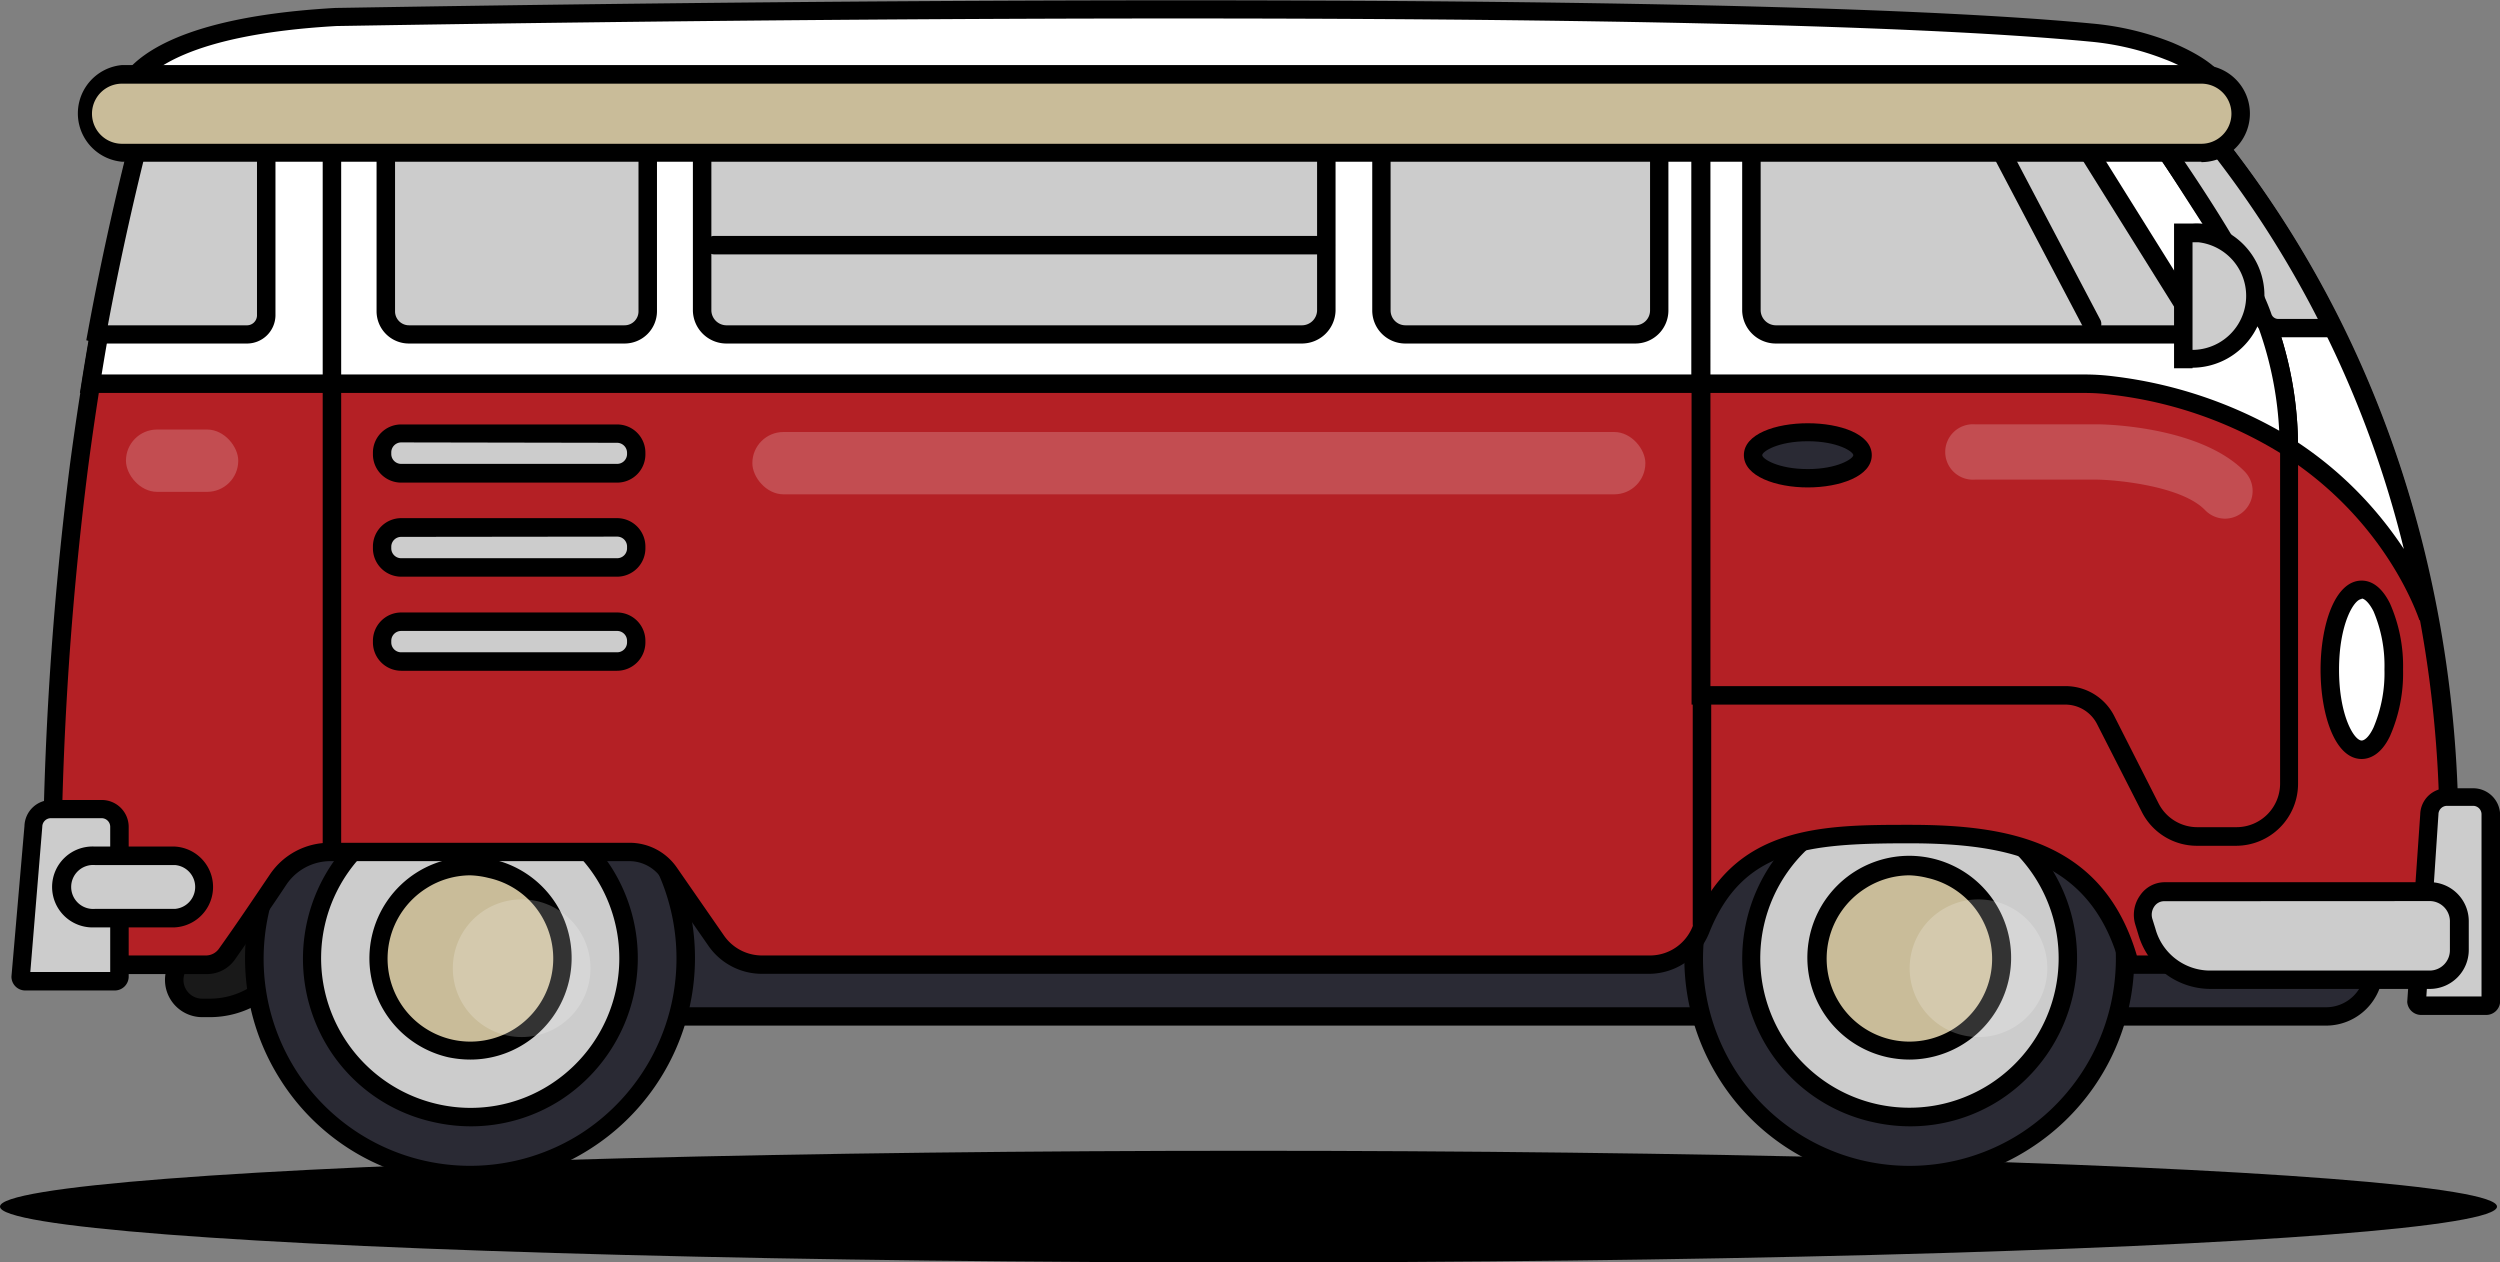 <svg xmlns="http://www.w3.org/2000/svg" viewBox="0 0 192.13 97.02"><rect x="0" y="0" width="192.13" height="97.02" fill="#808080" stroke="none"/><defs><style>.cls-1{fill:#2a2a34;}.cls-2{fill:#191919;}.cls-3{fill:#ccc;}.cls-4{fill:#c9bc99;}.cls-5{fill:#b42025;}.cls-6{fill:#fff;}.cls-7{opacity:0.2;}</style></defs><title>Custom Van</title><g id="Layer_2" data-name="Layer 2"><g id="Layer_1-2" data-name="Layer 1"><ellipse cx="95.95" cy="92.73" rx="95.95" ry="4.29"/><path class="cls-1" d="M48.54,62.26h133.9a0,0,0,0,1,0,0V74.44a3.68,3.68,0,0,1-3.68,3.68H48.54a0,0,0,0,1,0,0V62.26A0,0,0,0,1,48.54,62.26Z"/><path d="M178.76,78.82H47.83V61.55H183.15V74.44A4.39,4.39,0,0,1,178.76,78.82ZM49.25,77.41H178.76a3,3,0,0,0,3-3V63H49.25Z"/><path class="cls-2" d="M16.15,77.46h-.61a2.15,2.15,0,1,1,0-4.3h.61a2.32,2.32,0,0,0,2-1.1l3.37-5.54a2.15,2.15,0,0,1,3.67,2.23l-3.37,5.54A6.63,6.63,0,0,1,16.15,77.46Z"/><path d="M16.15,78.17h-.61a2.86,2.86,0,0,1,0-5.72h.61a1.58,1.58,0,0,0,1.35-.76l3.38-5.54a2.84,2.84,0,0,1,3.92-1,2.86,2.86,0,0,1,1,3.92l-3.38,5.54A7.34,7.34,0,0,1,16.15,78.17Zm-.61-4.3a1.44,1.44,0,0,0,0,2.88h.61a5.91,5.91,0,0,0,5-2.82l3.37-5.55A1.43,1.43,0,0,0,23,66.24a1.41,1.41,0,0,0-.89.65l-3.38,5.54a3,3,0,0,1-2.56,1.44Z"/><path class="cls-1" d="M155.64,87.67a16.61,16.61,0,1,1,5.09-23A16.57,16.57,0,0,1,155.64,87.67Z"/><path d="M146.79,91a17.47,17.47,0,0,1-3.79-.42,17.19,17.19,0,0,1-10.85-7.62A17.39,17.39,0,0,1,137.46,59a17.3,17.3,0,0,1,23.87,5.33A17.38,17.38,0,0,1,156,88.27,17.1,17.1,0,0,1,146.79,91Zm-.09-33.25a15.69,15.69,0,0,0-8.47,2.48,16,16,0,0,0-4.88,22,15.86,15.86,0,0,0,21.91,4.89,16,16,0,0,0,4.88-22,15.89,15.89,0,0,0-13.44-7.37Z"/><ellipse class="cls-3" cx="146.74" cy="73.64" rx="12.21" ry="12.17" transform="translate(72.52 220.09) rotate(-89.77)"/><path d="M146.78,86.56a13,13,0,0,1-2.83-.32,12.76,12.76,0,0,1-8.08-5.67,13,13,0,0,1,4-17.83,12.88,12.88,0,0,1,17.78,4,13,13,0,0,1-4,17.83A12.72,12.72,0,0,1,146.78,86.56Zm-.07-24.41a11.39,11.39,0,0,0-6.12,1.79,11.52,11.52,0,0,0-3.52,15.87,11.45,11.45,0,0,0,15.82,3.53,11.5,11.5,0,0,0-3.66-20.92A12,12,0,0,0,146.71,62.15Z"/><ellipse class="cls-4" cx="146.74" cy="73.64" rx="7.08" ry="7.07" transform="translate(72.52 220.09) rotate(-89.77)"/><path d="M146.76,81.43a8.19,8.19,0,0,1-1.7-.18,7.83,7.83,0,1,1,1.7.18Zm0-14.16a6.35,6.35,0,0,0-3.4,1h0a6.39,6.39,0,0,0-2,8.8,6.35,6.35,0,0,0,8.77,2,6.37,6.37,0,0,0-2-11.6A6.57,6.57,0,0,0,146.73,67.27Zm-3.78.39h0Z"/><path class="cls-1" d="M45,87.67a16.61,16.61,0,1,1,5.09-23A16.57,16.57,0,0,1,45,87.67Z"/><path d="M36.17,91a17.47,17.47,0,0,1-3.79-.42,17.17,17.17,0,0,1-10.84-7.62A17.38,17.38,0,0,1,26.85,59a17.3,17.3,0,0,1,23.87,5.33,17.39,17.39,0,0,1-5.31,23.93A17.13,17.13,0,0,1,36.17,91Zm-.08-33.25a15.7,15.7,0,0,0-8.48,2.48,16,16,0,0,0-4.88,22,15.87,15.87,0,0,0,21.91,4.89h0a16,16,0,0,0,4.88-22,15.87,15.87,0,0,0-13.43-7.37Z"/><ellipse class="cls-3" cx="36.13" cy="73.64" rx="12.21" ry="12.17" transform="translate(-37.66 109.48) rotate(-89.77)"/><path d="M36.16,86.56a12.91,12.91,0,0,1-2.82-.32,12.73,12.73,0,0,1-8.08-5.67,13,13,0,0,1,4-17.83,12.88,12.88,0,0,1,17.78,4,13,13,0,0,1-4,17.83A12.77,12.77,0,0,1,36.16,86.56ZM36.1,62.15A11.34,11.34,0,0,0,30,63.94a11.5,11.5,0,0,0,3.66,20.92,11.32,11.32,0,0,0,8.64-1.52A11.52,11.52,0,0,0,45.8,67.47a11.38,11.38,0,0,0-7.19-5A11.9,11.9,0,0,0,36.1,62.15Z"/><ellipse class="cls-4" cx="36.13" cy="73.64" rx="7.08" ry="7.07" transform="translate(-37.66 109.48) rotate(-89.77)"/><path d="M36.15,81.43a8.28,8.28,0,0,1-1.71-.18A7.8,7.8,0,0,1,32,67.07h0a7.77,7.77,0,0,1,10.73,2.39A7.81,7.81,0,0,1,40.3,80.22,7.71,7.71,0,0,1,36.15,81.43Zm0-14.16a6.34,6.34,0,0,0-3.39,1h0a6.4,6.4,0,0,0-2,8.8,6.36,6.36,0,0,0,8.78,2,6.39,6.39,0,0,0,2-8.8,6.32,6.32,0,0,0-4-2.8A6.57,6.57,0,0,0,36.11,67.27Zm-3.77.39h0Z"/><path class="cls-5" d="M165.19,5.09,11.64,7A242.73,242.73,0,0,0,6.08,35.76C4.33,49.76,3.75,64.83,4,71.17a3.09,3.09,0,0,0,3.1,3h8.74a1.94,1.94,0,0,0,1.6-.83c1.43-2.06,2.89-4.2,3.93-5.72a4.79,4.79,0,0,1,4-2.11h23a3.7,3.7,0,0,1,3,1.59L55,72.3a4.25,4.25,0,0,0,3.5,1.83h68.23a4.21,4.21,0,0,0,3.94-2.64c2.84-7.23,9-7.39,16-7.39,7.93,0,14.64,1.45,16.92,10h20.41a3.85,3.85,0,0,0,3.85-3.57C188.74,60.29,188.8,29.8,165.19,5.09Z"/><path d="M184.09,74.84h-21l-.14-.52c-2.09-7.9-8-9.51-16.23-9.51-7.88,0-12.84.46-15.39,6.94a5,5,0,0,1-4.6,3.09H58.54a5,5,0,0,1-4.08-2.13l-3.65-5.25a3,3,0,0,0-2.44-1.28h-23A4.09,4.09,0,0,0,22,68c-1,1.52-2.49,3.66-3.93,5.72a2.63,2.63,0,0,1-2.18,1.14H7.1A3.79,3.79,0,0,1,3.29,71.2,264,264,0,0,1,5.38,35.67,243.81,243.81,0,0,1,11,6.84l.13-.52,154.4-1.94.22.22c23.43,24.54,23.85,54.34,22.94,66A4.59,4.59,0,0,1,184.09,74.84Zm-19.87-1.41h19.87a3.18,3.18,0,0,0,3.15-2.92c.89-11.45.49-40.63-22.35-64.71L12.19,7.73A244.41,244.41,0,0,0,6.78,35.85a259.84,259.84,0,0,0-2.07,35.3A2.38,2.38,0,0,0,7.1,73.43h8.74a1.23,1.23,0,0,0,1-.54c1.43-2,2.89-4.19,3.92-5.71a5.51,5.51,0,0,1,4.56-2.41h23A4.41,4.41,0,0,1,52,66.65l3.64,5.25a3.56,3.56,0,0,0,2.92,1.53h68.23a3.53,3.53,0,0,0,3.28-2.2c3.08-7.84,10-7.84,16.71-7.84C154.3,63.39,161.62,64.62,164.22,73.43Z"/><path class="cls-6" d="M186.6,47.43A82.47,82.47,0,0,0,165.2,5.09l-8.8.11L11.64,7S8.93,17.17,7,29.49H160.18a18.54,18.54,0,0,1,2.23.14C180.28,32,185.69,44.86,186.6,47.43Z"/><path d="M185.94,47.67c-.88-2.49-6.17-15-23.63-17.33a15.14,15.14,0,0,0-2.13-.14H6.14l.13-.82C8.21,17.17,10.93,6.94,11,6.84l.13-.52L165.5,4.38l.21.22A82.72,82.72,0,0,1,187.3,47.3ZM7.81,28.78H160.18a17.84,17.84,0,0,1,2.32.15c12.49,1.65,19,8.35,22.24,13.26A80.67,80.67,0,0,0,164.9,5.8L12.19,7.73C11.63,9.89,9.47,18.56,7.81,28.78Z"/><path class="cls-3" d="M8.83,75.41H1.94a.35.35,0,0,1-.35-.36l1-11.51A1.37,1.37,0,0,1,3.9,62.17H7.82a1.37,1.37,0,0,1,1.36,1.37V75.05A.36.36,0,0,1,8.83,75.41Z"/><path d="M8.83,76.12H1.94A1.06,1.06,0,0,1,.88,75.05l1-11.57a2.06,2.06,0,0,1,2.07-2H7.82a2.07,2.07,0,0,1,2.07,2.07V75.05A1.07,1.07,0,0,1,8.83,76.12ZM2.33,74.7H8.47V63.54a.66.66,0,0,0-.65-.66H3.9a.66.66,0,0,0-.65.66Z"/><rect class="cls-3" x="4.89" y="65.77" width="10.94" height="4.79" rx="2.39"/><path d="M13.44,71.27H7.29a3.11,3.11,0,1,1,0-6.21h6.15a3.11,3.11,0,0,1,0,6.21ZM7.29,66.48a1.69,1.69,0,1,0,0,3.37h6.15a1.69,1.69,0,0,0,0-3.37Z"/><path class="cls-3" d="M191.07,77.32h-5a.36.36,0,0,1-.35-.36l.95-14.38a1.36,1.36,0,0,1,1.37-1.36h2a1.36,1.36,0,0,1,1.36,1.36V77A.36.36,0,0,1,191.07,77.32Z"/><path d="M191.07,78h-5A1.07,1.07,0,0,1,185,77l1-14.42a2.05,2.05,0,0,1,2.07-2h2a2.07,2.07,0,0,1,2.07,2.07V77A1.07,1.07,0,0,1,191.07,78Zm-4.6-1.42h4.24v-14a.65.65,0,0,0-.65-.65h-2a.66.66,0,0,0-.66.65Z"/><path class="cls-3" d="M186.8,75.28h-17a5.08,5.08,0,0,1-4.79-3.7l-.23-.75a1.74,1.74,0,0,1,1.56-2.29h20.5A2.27,2.27,0,0,1,189,70.87V73A2.26,2.26,0,0,1,186.8,75.28Z"/><path d="M186.8,76h-17a5.78,5.78,0,0,1-5.47-4.2l-.23-.75a2.57,2.57,0,0,1,.38-2.25,2.29,2.29,0,0,1,1.86-1h20.5a3,3,0,0,1,2.89,3V73A3,3,0,0,1,186.8,76Zm-20.5-6.74a.91.91,0,0,0-.72.38,1.11,1.11,0,0,0-.16,1l.23.74a4.36,4.36,0,0,0,4.11,3.21h17A1.56,1.56,0,0,0,188.28,73V70.87a1.56,1.56,0,0,0-1.48-1.62Z"/><path class="cls-6" d="M183.05,46.7c-.42-.86-1-1.37-1.55-1.37-1.35,0-2.45,2.75-2.45,6.14s1.1,6.15,2.45,6.15c.59,0,1.13-.51,1.55-1.37a11.44,11.44,0,0,0,.91-4.78A11.39,11.39,0,0,0,183.05,46.7Z"/><path d="M181.5,58.33c-2.07,0-3.16-3.45-3.16-6.86s1.09-6.85,3.16-6.85c.6,0,1.46.31,2.18,1.77a11.93,11.93,0,0,1,1,5.08,12,12,0,0,1-1,5.09C183,58,182.1,58.33,181.5,58.33Zm0-12.29c-.59,0-1.74,1.92-1.74,5.43s1.15,5.44,1.74,5.44c.2,0,.56-.25.91-1a10.7,10.7,0,0,0,.84-4.47,10.68,10.68,0,0,0-.84-4.46h0C182.06,46.29,181.7,46,181.5,46Z"/><line class="cls-5" x1="25.51" y1="8.31" x2="25.51" y2="65.13"/><path d="M25.51,65.83a.7.7,0,0,1-.71-.7V8.31a.71.71,0,0,1,1.42,0V65.13A.7.7,0,0,1,25.51,65.83Z"/><rect class="cls-3" x="29.36" y="33.33" width="19.53" height="3.06" rx="1.47"/><path d="M47.42,37.09H30.83a2.17,2.17,0,0,1-2.17-2.17V34.8a2.17,2.17,0,0,1,2.17-2.18H47.42A2.17,2.17,0,0,1,49.6,34.8v.12A2.17,2.17,0,0,1,47.42,37.09ZM30.83,34a.77.77,0,0,0-.76.77v.12a.76.76,0,0,0,.76.76H47.42a.76.76,0,0,0,.77-.76V34.8a.77.77,0,0,0-.77-.77Z"/><rect class="cls-3" x="29.36" y="40.55" width="19.53" height="3.06" rx="1.47"/><path d="M47.42,44.32H30.83a2.18,2.18,0,0,1-2.17-2.18V42a2.18,2.18,0,0,1,2.17-2.18H47.42A2.18,2.18,0,0,1,49.6,42v.12A2.18,2.18,0,0,1,47.42,44.32ZM30.83,41.26a.76.76,0,0,0-.76.76v.12a.76.76,0,0,0,.76.76H47.42a.76.76,0,0,0,.77-.76V42a.76.76,0,0,0-.77-.76Z"/><rect class="cls-3" x="29.36" y="47.78" width="19.53" height="3.06" rx="1.47"/><path d="M47.42,51.55H30.83a2.18,2.18,0,0,1-2.17-2.18v-.12a2.18,2.18,0,0,1,2.17-2.18H47.42a2.18,2.18,0,0,1,2.18,2.18v.12A2.18,2.18,0,0,1,47.42,51.55ZM30.83,48.49a.76.76,0,0,0-.76.76v.12a.76.76,0,0,0,.76.76H47.42a.76.76,0,0,0,.77-.76v-.12a.76.76,0,0,0-.77-.76Z"/><rect class="cls-3" x="29.65" y="10.36" width="20.16" height="15.33" rx="1.78"/><path d="M48,26.4H31.43a2.48,2.48,0,0,1-2.49-2.48V12.14a2.48,2.48,0,0,1,2.49-2.48H48a2.49,2.49,0,0,1,2.49,2.48V23.92A2.49,2.49,0,0,1,48,26.4ZM31.43,11.07a1.07,1.07,0,0,0-1.07,1.07V23.92A1.07,1.07,0,0,0,31.43,25H48a1.07,1.07,0,0,0,1.07-1.07V12.14A1.07,1.07,0,0,0,48,11.07Z"/><path class="cls-3" d="M100,10.36H55.89A1.88,1.88,0,0,0,54,12.18v11.7a1.88,1.88,0,0,0,1.93,1.82H100a1.88,1.88,0,0,0,1.93-1.82V12.18A1.88,1.88,0,0,0,100,10.36Z"/><path d="M100,26.4H55.89a2.58,2.58,0,0,1-2.64-2.52V12.18a2.58,2.58,0,0,1,2.64-2.52H100a2.59,2.59,0,0,1,2.64,2.52v11.7A2.59,2.59,0,0,1,100,26.4ZM55.89,11.07a1.17,1.17,0,0,0-1.22,1.11v11.7A1.17,1.17,0,0,0,55.89,25H100a1.17,1.17,0,0,0,1.22-1.11V12.18A1.17,1.17,0,0,0,100,11.07Z"/><rect class="cls-3" x="106.15" y="10.36" width="21.35" height="15.33" rx="1.83"/><path d="M125.66,26.4H108a2.54,2.54,0,0,1-2.54-2.54V12.2A2.54,2.54,0,0,1,108,9.66h17.68a2.54,2.54,0,0,1,2.54,2.54V23.86A2.54,2.54,0,0,1,125.66,26.4ZM108,11.07a1.14,1.14,0,0,0-1.13,1.13V23.86A1.14,1.14,0,0,0,108,25h17.68a1.14,1.14,0,0,0,1.13-1.13V12.2a1.14,1.14,0,0,0-1.13-1.13Z"/><path class="cls-3" d="M7.45,25.63a1.41,1.41,0,0,0,.41.07H18.94a1.48,1.48,0,0,0,1.52-1.44V11.8a1.48,1.48,0,0,0-1.52-1.44H10.8C10,13.65,8.63,19.21,7.45,25.63Z"/><path d="M18.94,26.4H7.86a2.09,2.09,0,0,1-.59-.08l-.64-.17.12-.64c1.16-6.34,2.47-11.83,3.37-15.32l.13-.53h8.69a2.19,2.19,0,0,1,2.23,2.14V24.26A2.19,2.19,0,0,1,18.94,26.4ZM8.29,25H18.94a.77.77,0,0,0,.81-.73V11.8a.77.77,0,0,0-.81-.73H11.35C10.51,14.4,9.35,19.33,8.29,25Z"/><line class="cls-6" x1="130.8" y1="7.58" x2="130.8" y2="71.01"/><path d="M130.8,71.72a.71.71,0,0,1-.71-.71V7.58a.71.71,0,0,1,1.42,0V71A.71.71,0,0,1,130.8,71.72Z"/><path class="cls-5" d="M130.74,53.44h28a3.45,3.45,0,0,1,3.09,1.9l3.43,6.73a4.06,4.06,0,0,0,3.62,2.22h3a4.05,4.05,0,0,0,4.05-4.06V34.47a28.08,28.08,0,0,0-4.45-15.18L163.91,7.58H130.74Z"/><path d="M171.85,65h-3a4.74,4.74,0,0,1-4.25-2.61l-3.43-6.73a2.74,2.74,0,0,0-2.46-1.51H130V6.87H164.3l7.74,12a28.71,28.71,0,0,1,4.57,15.56V60.23A4.77,4.77,0,0,1,171.85,65Zm-40.4-12.27h27.29A4.19,4.19,0,0,1,162.47,55l3.42,6.74a3.34,3.34,0,0,0,3,1.83h3a3.35,3.35,0,0,0,3.34-3.35V34.47a27.35,27.35,0,0,0-4.34-14.8L163.53,8.28H131.45Z"/><path class="cls-6" d="M130.74,7.58V29.49h29.44a18.54,18.54,0,0,1,2.23.14,32.4,32.4,0,0,1,13.49,4.76,28.1,28.1,0,0,0-4.45-15.1L163.91,7.58Z"/><path d="M176.61,35.69l-1.09-.7a31.82,31.82,0,0,0-13.21-4.65,15.14,15.14,0,0,0-2.13-.14H130V6.87H164.3l7.74,12a28.7,28.7,0,0,1,4.57,15.48Zm-45.16-6.91h28.73a17.84,17.84,0,0,1,2.32.15,34,34,0,0,1,12.66,4.17,27.41,27.41,0,0,0-4.31-13.43L163.53,8.28H131.45Z"/><path class="cls-6" d="M9.51,7.62S9.59,2.23,25.85,1.3c0,0,101.76-2,134.86,1.19a21.1,21.1,0,0,1,6,1.43c1.7.68,3.41,1.66,4,2.93Z"/><path d="M8.79,8.33V7.61c0-.62.56-6.08,17-7,1.05,0,102.21-1.92,135,1.2a21.94,21.94,0,0,1,6.17,1.47c2.35,1,3.8,2.07,4.33,3.32l.41,1ZM90.54,1.42C57.39,1.42,26.43,2,25.87,2c-11.46.65-14.54,3.52-15.36,4.9L169.2,6.15a10.14,10.14,0,0,0-2.79-1.58,20.91,20.91,0,0,0-5.77-1.37C146,1.8,117.53,1.42,90.54,1.42Z"/><path class="cls-3" d="M167.67,23.15c.66,1,1,2.41-.31,2.54H136.54a1.89,1.89,0,0,1-1.94-1.82V12.18a1.89,1.89,0,0,1,1.94-1.82H160c1,0-.05.46.48,1.21Z"/><path d="M168.12,26.4H136.54a2.59,2.59,0,0,1-2.65-2.52V12.18a2.59,2.59,0,0,1,2.65-2.52H160a1.16,1.16,0,0,1,1,.38,1,1,0,0,1,.07.9c-.05.15-.05.15,0,.22l7.25,11.61a3.23,3.23,0,0,1,.54,2.69l0,.24v.7ZM136.54,11.07a1.18,1.18,0,0,0-1.23,1.11v11.7A1.18,1.18,0,0,0,136.54,25h30.75c.1,0,.2,0,.22-.07a2,2,0,0,0-.44-1.38h0l-7.23-11.58a1.46,1.46,0,0,1-.28-.87Z"/><line class="cls-3" x1="153.2" y1="10.52" x2="160.77" y2="24.9"/><path d="M160.77,25.61a.71.71,0,0,1-.63-.38l-7.57-14.38a.72.72,0,0,1,.3-1,.7.7,0,0,1,.95.3l7.57,14.38a.71.71,0,0,1-.29,1A.8.8,0,0,1,160.77,25.61Z"/><ellipse class="cls-1" cx="138.93" cy="34.98" rx="4.21" ry="1.78"/><path d="M138.93,37.46c-2.44,0-4.91-.85-4.91-2.48,0-3.27,9.83-3.27,9.83,0C143.85,36.61,141.38,37.46,138.93,37.46Zm0-3.55c-2.29,0-3.5.79-3.5,1.07s1.21,1.07,3.5,1.07,3.5-.8,3.5-1.07S141.23,33.91,138.93,33.91Z"/><path class="cls-3" d="M170,10.54l-3.62,0a.32.32,0,0,0-.26.5c1.38,2,6.44,9.31,7.81,13.3a1.26,1.26,0,0,0,1.18.85h4.21A80.58,80.58,0,0,0,170,10.54Z"/><path d="M180.41,25.92h-5.34a2,2,0,0,1-1.85-1.33c-1.33-3.87-6.24-11-7.72-13.12a1,1,0,0,1,.83-1.62h4l.21.27a81.06,81.06,0,0,1,9.4,14.8ZM167.09,11.26c1.85,2.68,6.19,9.15,7.47,12.87a.55.55,0,0,0,.51.38h3.06a79.67,79.67,0,0,0-8.51-13.25h-2.53Z"/><path class="cls-3" d="M168.5,27.6h-.71V17.89h.71a4.93,4.93,0,0,1,.55,0,4.86,4.86,0,0,1,4.31,4.82h0A4.87,4.87,0,0,1,168.5,27.6Z"/><path d="M168.5,28.3h-1.42V17.18h1.42a4.44,4.44,0,0,1,.63,0,5.56,5.56,0,0,1-.63,11.08Zm0-1.41h0a4.15,4.15,0,0,0,.47-8.27l-.47,0h0Z"/><line class="cls-3" x1="54.89" y1="18.84" x2="101.84" y2="18.84"/><path d="M101.84,19.55H54.89a.71.71,0,1,1,0-1.42h47a.71.71,0,1,1,0,1.42Z"/><rect class="cls-4" x="6.37" y="5.68" width="165.84" height="6.04" rx="3.02"/><path d="M169.18,12.43H9.38A3.73,3.73,0,0,1,9.38,5h159.8a3.73,3.73,0,0,1,0,7.46Zm-159.8-6a2.31,2.31,0,0,0,0,4.62h159.8a2.31,2.31,0,1,0,0-4.62Z"/><g class="cls-7"><circle class="cls-6" cx="152.05" cy="74.41" r="5.29"/></g><g class="cls-7"><circle class="cls-6" cx="40.09" cy="74.41" r="5.29"/></g><g class="cls-7"><rect class="cls-6" x="57.82" y="33.2" width="68.63" height="4.79" rx="2.39"/></g><g class="cls-7"><rect class="cls-6" x="9.68" y="33.01" width="8.63" height="4.79" rx="2.39"/></g><g class="cls-7"><path class="cls-6" d="M171,39.86a2.15,2.15,0,0,1-1.53-.65c-1.77-1.85-6.73-2.33-8.32-2.35h-9.38a2.13,2.13,0,1,1,0-4.25h9.41c.84,0,8,.21,11.35,3.65a2.13,2.13,0,0,1-1.53,3.6Z"/></g></g></g></svg>